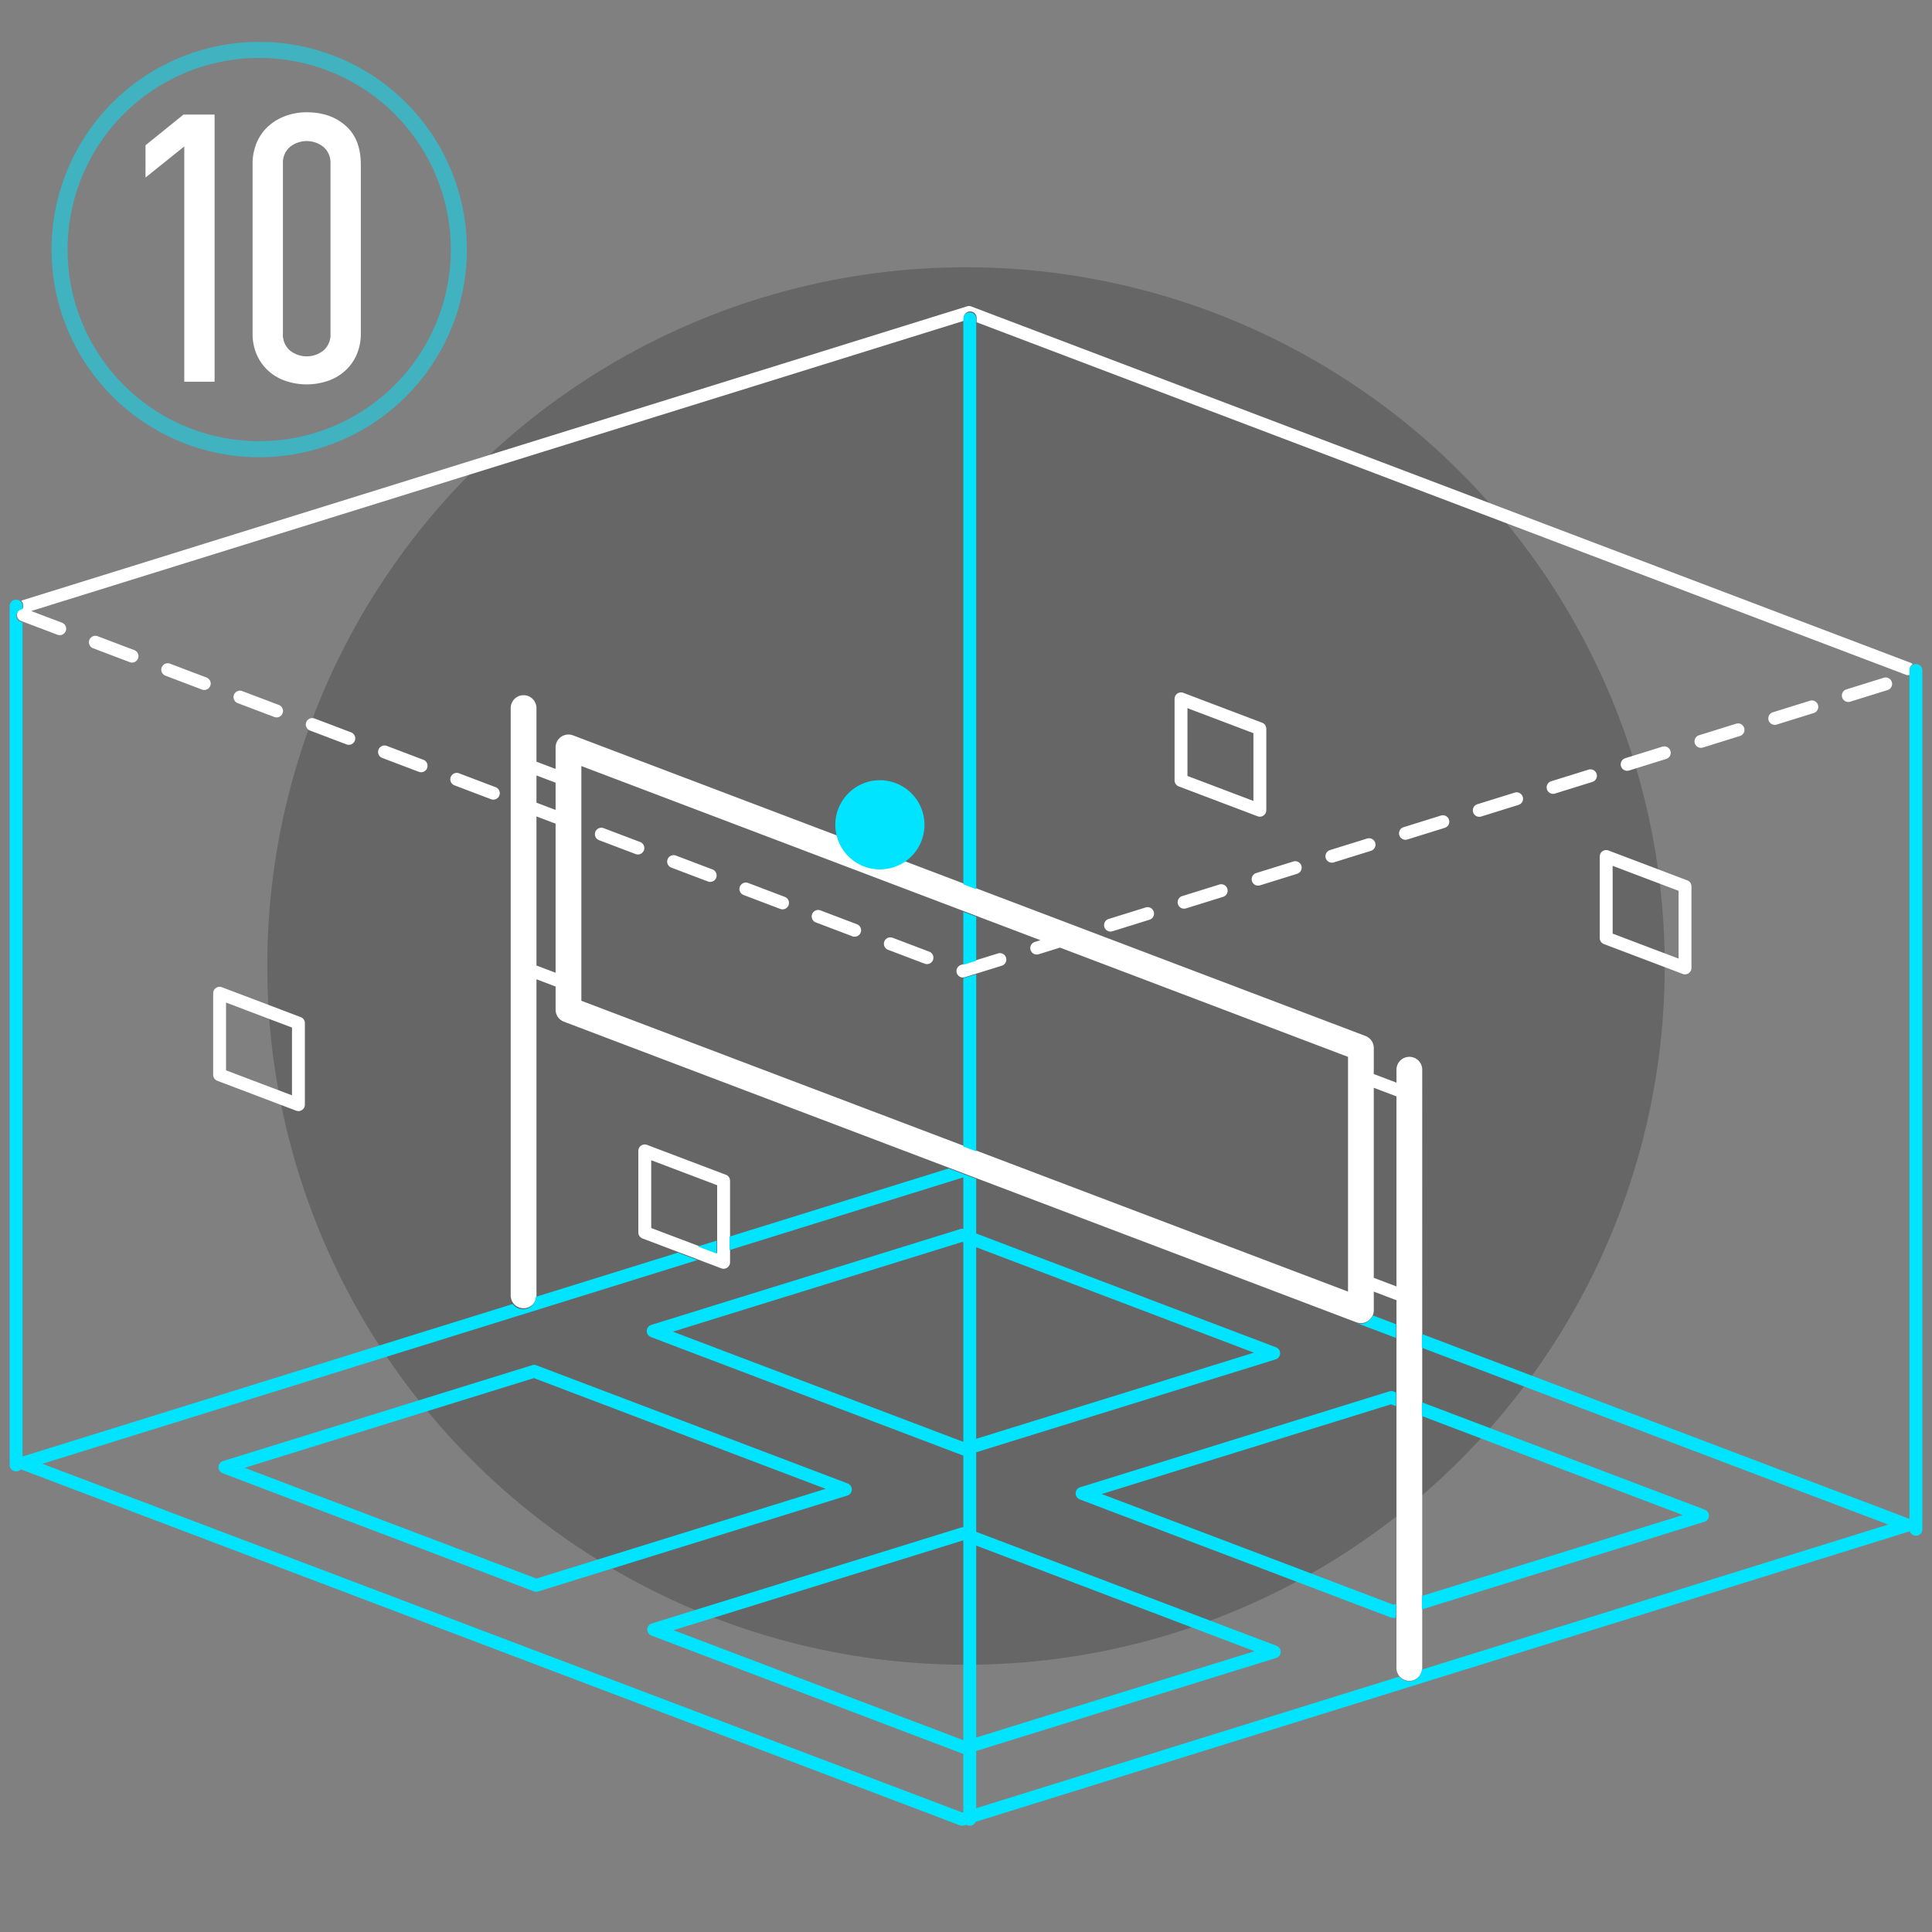 <?xml version="1.0" encoding="UTF-8"?> <svg xmlns="http://www.w3.org/2000/svg" id="_10" data-name="10" width="600" height="600" viewBox="0 0 600 600"><rect x="0" y="0" width="600" height="600" fill="#808080" stroke="none"/> <defs> <style> .cls-1 { opacity: 0.2; } .cls-2, .cls-4 { fill: #00e4ff; } .cls-2, .cls-3, .cls-4 { fill-rule: evenodd; } .cls-2 { opacity: 0.5; } .cls-3 { fill: #fff; } </style> </defs> <circle class="cls-1" cx="300" cy="300" r="217"></circle> <path id="Ellipse_2_copy" data-name="Ellipse 2 copy" class="cls-2" d="M80.5,13A64.5,64.5,0,1,1,16,77.5,64.5,64.5,0,0,1,80.5,13Zm0,5A59.5,59.5,0,1,1,21,77.5,59.5,59.5,0,0,1,80.5,18Z"></path> <path id="Color_Fill_1" data-name="Color Fill 1" class="cls-3" d="M391.967,224.442l-24.481-9.278a2,2,0,0,0-2.71,1.868v25.322a2,2,0,0,0,1.292,1.868l24.481,9.278a2,2,0,0,0,2.709-1.868V226.31A2,2,0,0,0,391.967,224.442Zm-2.71,24.294-20.48-7.762V219.928l20.48,7.762v21.046Zm134.75,24.67-24.481-9.278a2,2,0,0,0-2.71,1.869v25.321a2,2,0,0,0,1.291,1.869l24.481,9.278a2,2,0,0,0,2.71-1.869V275.275A2,2,0,0,0,524.007,273.406ZM521.3,297.7l-20.48-7.761V268.892l20.48,7.762V297.7Zm71.994-91.892L301.626,95.172a2,2,0,0,0-1.3-.039L6.667,186.517c-0.025.008-.046,0.021-0.071,0.03a1.989,1.989,0,0,1,.612,1.435v0.994a2,2,0,0,0-.655,3.865l0.655,0.249L17.775,197.1a2,2,0,1,0,1.42-3.737l-9.5-3.6L299.3,99.638V98.713a2,2,0,0,1,4,0v1.368L591.871,209.545a1.81,1.81,0,0,0,1.18.06v-1.638a1.989,1.989,0,0,1,.949-1.693A2,2,0,0,0,593.291,205.808Zm-155.608,122.4a4,4,0,0,0-4,4v4.013l-7.045-2.672v-8.084a4,4,0,0,0-2.58-3.737L303.3,275.916l-4-1.517L281.03,267.47a13.825,13.825,0,0,1-20.984-7.96l-82.081-31.135a4,4,0,0,0-5.421,3.737V238.8l-5.943-2.254V219.9a4,4,0,0,0-8,0V402.421a4,4,0,0,0,7.988.137c0-.047.014-0.09,0.014-0.137v-98.3l5.943,2.254v7.183a4,4,0,0,0,2.58,3.736l119.625,45.378L299.3,364.4l4,1.518,117.919,44.73c0.089,0.033.181,0.048,0.271,0.075a3.988,3.988,0,0,0,5.15-3.812v-5.787l7.045,2.672V518a3.991,3.991,0,0,0,7.966.358c0.011-.12.036-0.235,0.036-0.358V332.2A4,4,0,0,0,437.683,328.207ZM172.544,302.1l-5.943-2.254v-46.3l5.943,2.254v46.3Zm0-50.572-5.943-2.253v-8.455l5.943,2.254v8.454ZM418.635,401.116L303.3,357.366l-4-1.518L180.546,310.8v-72.9L299.3,282.95l4,1.518,19.823,7.519-1.762.548a2,2,0,0,0,.594,3.907,2.029,2.029,0,0,0,.6-0.09l6.635-2.065,89.452,33.932v72.9Zm15.047-1.6-7.045-2.672V337.821l7.045,2.672V399.52ZM562.027,217.64l-11.461,3.567a2,2,0,0,0,.594,3.907,2.02,2.02,0,0,0,.6-0.091l11.461-3.567A2,2,0,1,0,562.027,217.64Zm22.921-7.133-11.461,3.567a2,2,0,1,0,1.19,3.816l11.461-3.567A2,2,0,1,0,584.948,210.507Zm-45.842,14.266-11.461,3.567a2,2,0,0,0,.594,3.907,2.02,2.02,0,0,0,.6-0.091l11.461-3.567A2,2,0,1,0,539.106,224.773Zm-454-2.135a2,2,0,1,0,1.42-3.736L75.3,214.645a2,2,0,1,0-1.42,3.737Zm113.639,38.831-11.222-4.257a2,2,0,1,0-1.421,3.737l11.223,4.257A2,2,0,1,0,198.744,261.469Zm22.443,8.514-11.221-4.257a2,2,0,1,0-1.42,3.737l11.221,4.256A2,2,0,1,0,221.187,269.983Zm22.444,8.513-11.222-4.257a2,2,0,1,0-1.42,3.737l11.222,4.257A2,2,0,1,0,243.631,278.5ZM41.638,201.874l-11.222-4.256A2,2,0,1,0,29,201.354l11.222,4.258A2,2,0,1,0,41.638,201.874Zm22.444,8.514L52.86,206.131a2,2,0,1,0-1.42,3.737l11.222,4.257A2,2,0,1,0,64.082,210.388Zm201.993,76.621-11.222-4.256a2,2,0,1,0-1.421,3.737l11.222,4.256A2,2,0,1,0,266.075,287.009ZM108.969,227.415l-11.221-4.257a2,2,0,1,0-1.42,3.737l11.222,4.257A2,2,0,1,0,108.969,227.415Zm22.444,8.514-11.222-4.257a2,2,0,1,0-1.42,3.737l11.222,4.256A2,2,0,1,0,131.413,235.929Zm22.443,8.513-11.222-4.256a2,2,0,1,0-1.42,3.736l11.222,4.257A2,2,0,1,0,153.856,244.442Zm316.487,1.729-11.46,3.567a2,2,0,1,0,1.189,3.816l11.461-3.566A2,2,0,1,0,470.343,246.171Zm-81.537,27.468a2,2,0,0,0,2.5,1.314l11.461-3.567a2,2,0,1,0-1.19-3.816l-11.46,3.567A2,2,0,0,0,388.806,273.639Zm24.83-5.728a1.987,1.987,0,0,0,.595-0.091l11.461-3.567a2,2,0,1,0-1.19-3.816L413.042,264A2,2,0,0,0,413.636,267.911Zm91.682-28.532a2.019,2.019,0,0,0,.6-0.09l11.461-3.567a2,2,0,1,0-1.19-3.816l-11.461,3.566A2,2,0,0,0,505.318,239.379Zm-12.054-.34-11.46,3.566a2,2,0,1,0,1.189,3.816l11.461-3.566A2,2,0,1,0,493.264,239.039ZM447.423,253.3l-11.46,3.567a2,2,0,1,0,1.189,3.816l11.461-3.567A2,2,0,1,0,447.423,253.3ZM378.66,274.7L367.2,278.27a2,2,0,1,0,1.19,3.816l11.46-3.566A2,2,0,1,0,378.66,274.7Zm-90.141,20.82L277.3,291.266A2,2,0,1,0,275.876,295L287.1,299.26A2,2,0,1,0,288.519,295.523Zm56.354-6.213a2.03,2.03,0,0,0,.6-0.091l11.46-3.566a2,2,0,1,0-1.19-3.817l-11.46,3.567A2,2,0,0,0,344.873,289.31ZM309.9,296.1l-6.6,2.054-4,1.245-0.859.267a2,2,0,0,0,.594,3.908,2.077,2.077,0,0,0,.265-0.041,1.983,1.983,0,0,0,.32-0.049,0.052,0.052,0,0,0,.011,0l2.449-.761,1.221-.38,7.79-2.425A2,2,0,1,0,309.9,296.1ZM93.392,315.871l-24.481-9.278a2,2,0,0,0-2.71,1.868v25.322a2,2,0,0,0,1.291,1.868l24.481,9.278a2,2,0,0,0,2.71-1.868V317.74A2,2,0,0,0,93.392,315.871Zm-2.71,24.294L70.2,332.4V311.357l20.48,7.761v21.047Zm134.75,24.67-24.481-9.278a2,2,0,0,0-2.71,1.869v25.321a2,2,0,0,0,1.291,1.869l11.142,4.222,6.066,2.3,7.273,2.757a2,2,0,0,0,2.71-1.869V366.7A2,2,0,0,0,225.432,364.835Zm-2.71,24.3-5.854-2.219-14.626-5.543V360.321l20.48,7.762V389.13Z"></path> <path id="Color_Fill_1_copy_2" data-name="Color Fill 1 copy 2" class="cls-4" d="M298.47,474.392l-96.03,29.783a2,2,0,0,0-.117,3.776l96.663,36.689c0.059,0.022.12,0.034,0.18,0.05v-4.257l-90-34.16L299,478.413l0.167,0.063v-4.165A2.035,2.035,0,0,0,298.47,474.392Zm99.258,38.66a2,2,0,0,0-1.289-1.93l-93.271-35.4V480L389.6,512.8l-86.427,26.8v4.184l93.154-28.89A2,2,0,0,0,397.728,513.052Zm133-42.29a2,2,0,0,0-1.289-1.929l-87.853-33.345v4.274L522.6,470.51l-81.009,25.124v4.184l87.736-27.21A2,2,0,0,0,530.733,470.762ZM431.474,432.1l-96.03,29.783a2,2,0,0,0-.117,3.775l96.664,36.689a2,2,0,0,0,1.306.041l0.29-.09v-4.185l-0.819.255-90.6-34.387L432,436.123l1.584,0.6v-4.275l-0.807-.306A2,2,0,0,0,431.474,432.1Zm-266.189-8.137L69.254,453.749a2,2,0,0,0-.117,3.775l96.663,36.69a2.01,2.01,0,0,0,1.306.04l96.03-29.783a2,2,0,0,0,.117-3.775L166.59,424.007A2.006,2.006,0,0,0,165.285,423.966Zm1.292,66.268-90.6-34.387,89.832-27.861,90.6,34.387ZM298.289,381.676l-96.031,29.783a2,2,0,0,0-.117,3.775l96.664,36.69a2.1,2.1,0,0,0,.361.1v-4.237l-90.181-34.229,89.832-27.86,0.349,0.132v-4.2A2,2,0,0,0,298.289,381.676Zm99.258,38.66a2,2,0,0,0-1.289-1.93l-93.09-35.333v4.275l86.247,32.735-86.247,26.749v4.184l92.973-28.835A2,2,0,0,0,397.547,420.336ZM593,471.689l-151.406-57.4v4.274l144.808,54.9L441.555,518.511a3.973,3.973,0,0,1-7.029,2.186L303.168,561.551v3.434a1.986,1.986,0,0,1-.172.8l290.11-90.23a1.978,1.978,0,0,1-.109-0.623v-3.248ZM424.811,410.383a3.889,3.889,0,0,1-3.422.522l12.2,4.625v-4.274l-7.3-2.767A4,4,0,0,1,424.811,410.383Zm-202.239-25.1-5.855,1.821,5.855,2.218v-4.039Zm76.594,179.7V562.8l-0.3.094L13.185,454.589l203.4-63.262-6.067-2.3-44.1,13.715a3.985,3.985,0,0,1-7.192,2.237L7,452.326v2.632a1.986,1.986,0,0,1-.54,1.357L298.088,566.871a2.01,2.01,0,0,0,1.306.04l0.73-.228A1.99,1.99,0,0,1,299.166,564.985ZM226.575,384.036v4.185l72.591-22.577V364.6l-4.548-1.724ZM595,206.218a2.015,2.015,0,0,0-2,2V474.937a2.033,2.033,0,0,0,2,2,2,2,0,0,0,2-2V208.216A2,2,0,0,0,595,206.218ZM7,452.326V193.343l-0.656-.249A2,2,0,0,1,7,189.231v-0.994a2,2,0,0,0-4,0V454.958a2,2,0,0,0,4,0v-2.632ZM303.168,304.781v-2.22l-1.221.38A2,2,0,0,1,303.168,304.781Zm-4-1.028v1.028a1.984,1.984,0,0,1,.32-1.077A2.082,2.082,0,0,1,299.166,303.753Zm4-27.61V99a2,2,0,0,0-4,0V274.626Zm0,22.233V284.692l-4-1.518V299.62Zm0,263.175V366.115l-4-1.518V564.985a2,2,0,0,0,4,0v-3.434Zm-1.221-258.61-2.45.761-0.011,0a1.984,1.984,0,0,0-.32,1.077v51.268l4,1.517V304.781A2,2,0,0,0,301.947,302.941Zm-14.841-46.766A13.845,13.845,0,1,0,280.9,267.7,13.83,13.83,0,0,0,287.106,256.175Z"></path> <path id="Color_Fill_7" data-name="Color Fill 7" class="cls-3" d="M66.645,118.54V35.583H56.991l-11.8,9.535V55.131l12.038-9.654V118.54h9.416Zm45.41-67.462q0-7.867-4.708-12.038t-12.1-4.172a19.014,19.014,0,0,0-6.377,1.073,16.369,16.369,0,0,0-5.364,3.1,14.536,14.536,0,0,0-3.695,5.066,16.787,16.787,0,0,0-1.371,6.973V103.4a16.369,16.369,0,0,0,1.371,6.913,14.641,14.641,0,0,0,3.695,5.006,15.512,15.512,0,0,0,5.364,3.04,20.576,20.576,0,0,0,12.753,0,15.521,15.521,0,0,0,5.364-3.04,14.679,14.679,0,0,0,3.7-5.006,16.408,16.408,0,0,0,1.37-6.913V51.078Zm-9.416,52.682a6.461,6.461,0,0,1-2.086,5.006,8.329,8.329,0,0,1-10.607,0,6.457,6.457,0,0,1-2.086-5.006V50.721a6.462,6.462,0,0,1,2.086-5.006,8.328,8.328,0,0,1,10.607,0,6.466,6.466,0,0,1,2.086,5.006v53.04Z"></path> </svg> 